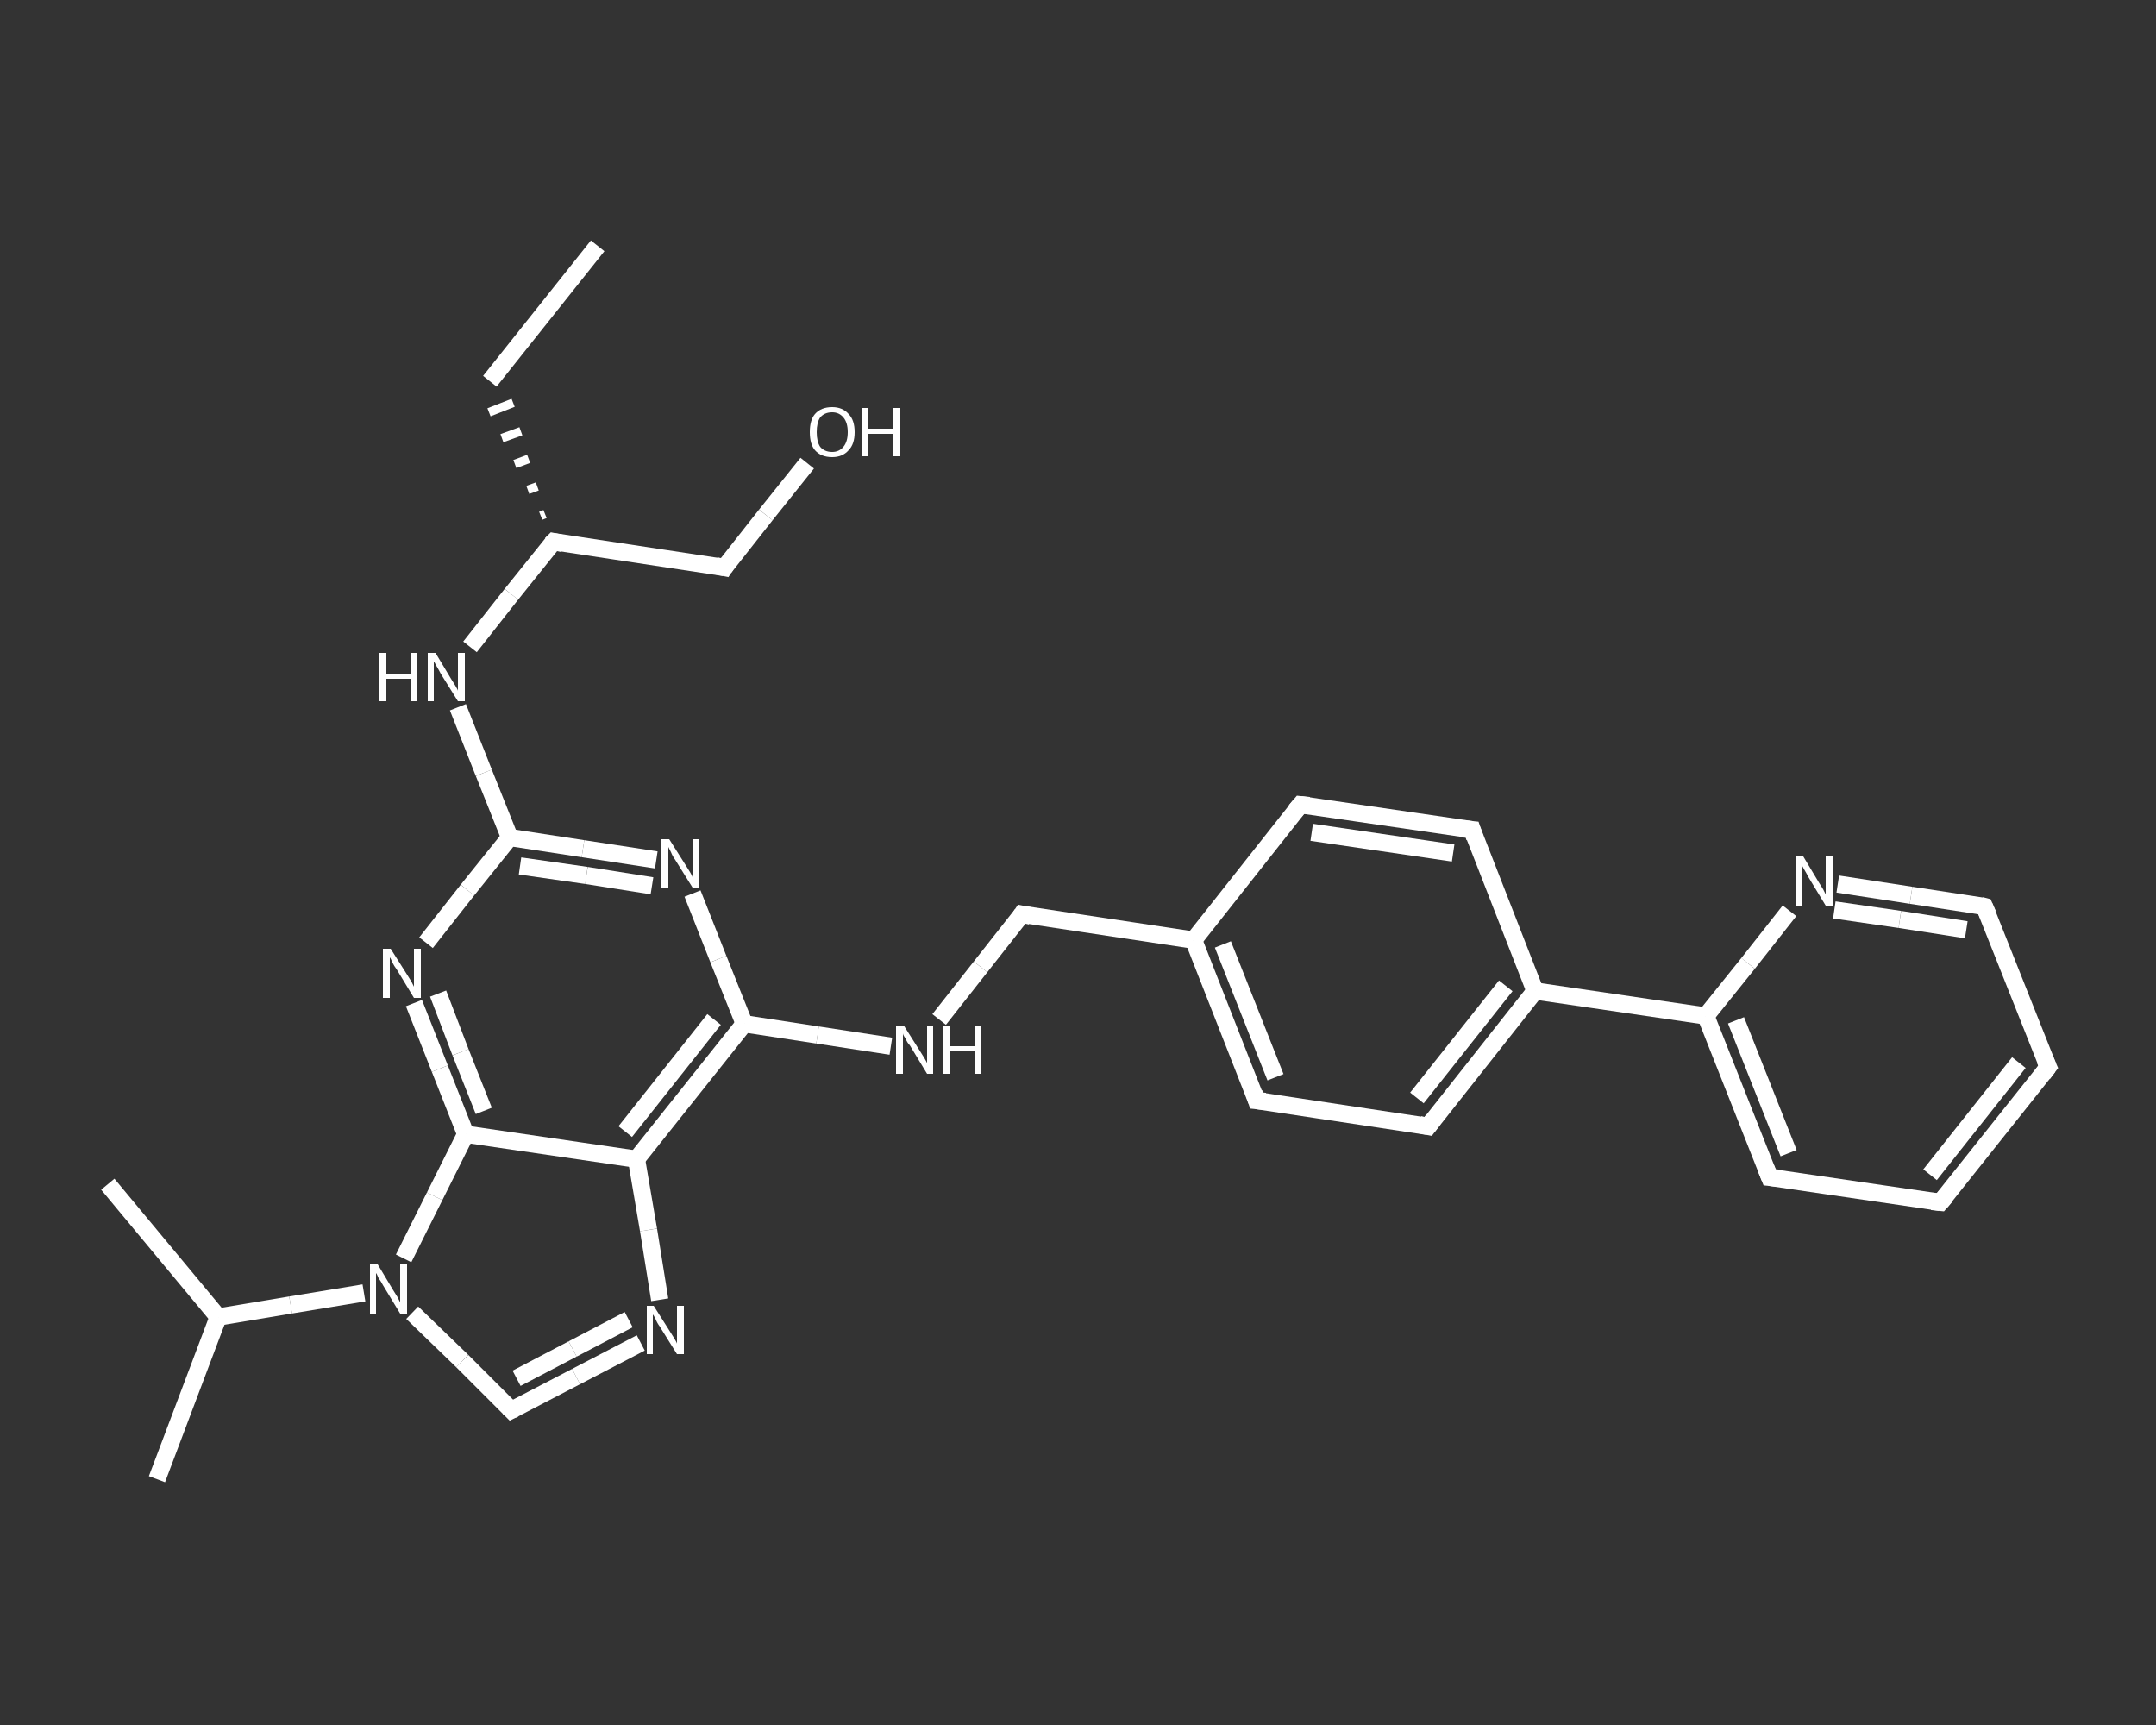 <?xml version='1.0' encoding='iso-8859-1'?>
<svg version='1.1' baseProfile='full'
              xmlns='http://www.w3.org/2000/svg'
                      xmlns:rdkit='http://www.rdkit.org/xml'
                      xmlns:xlink='http://www.w3.org/1999/xlink'
                  xml:space='preserve'
width='250px' height='200px' viewBox='0 0 250 200'>
<rect x="0" y="0" width="250" height="200" fill="#333333" stroke="none"/>
<!-- END OF HEADER -->
<rect style='opacity:1.0;fill:transparent;stroke:none' width='250.0' height='200.0' x='0.0' y='0.0'> </rect>
<path class='bond-0 atom-0 atom-1' d='M 69.3,28.5 L 56.8,44.2' style='fill:none;fill-rule:evenodd;stroke:#FFFFFF;stroke-width:2.0px;stroke-linecap:butt;stroke-linejoin:miter;stroke-opacity:1' />
<path class='bond-1 atom-2 atom-1' d='M 63.2,59.6 L 62.7,59.8' style='fill:none;fill-rule:evenodd;stroke:#FFFFFF;stroke-width:1.0px;stroke-linecap:butt;stroke-linejoin:miter;stroke-opacity:1' />
<path class='bond-1 atom-2 atom-1' d='M 62.3,56.4 L 61.2,56.8' style='fill:none;fill-rule:evenodd;stroke:#FFFFFF;stroke-width:1.0px;stroke-linecap:butt;stroke-linejoin:miter;stroke-opacity:1' />
<path class='bond-1 atom-2 atom-1' d='M 61.3,53.2 L 59.7,53.8' style='fill:none;fill-rule:evenodd;stroke:#FFFFFF;stroke-width:1.0px;stroke-linecap:butt;stroke-linejoin:miter;stroke-opacity:1' />
<path class='bond-1 atom-2 atom-1' d='M 60.4,50.0 L 58.2,50.8' style='fill:none;fill-rule:evenodd;stroke:#FFFFFF;stroke-width:1.0px;stroke-linecap:butt;stroke-linejoin:miter;stroke-opacity:1' />
<path class='bond-1 atom-2 atom-1' d='M 59.5,46.7 L 56.7,47.8' style='fill:none;fill-rule:evenodd;stroke:#FFFFFF;stroke-width:1.0px;stroke-linecap:butt;stroke-linejoin:miter;stroke-opacity:1' />
<path class='bond-2 atom-2 atom-3' d='M 64.2,62.8 L 84.0,65.8' style='fill:none;fill-rule:evenodd;stroke:#FFFFFF;stroke-width:2.0px;stroke-linecap:butt;stroke-linejoin:miter;stroke-opacity:1' />
<path class='bond-3 atom-3 atom-4' d='M 84.0,65.8 L 88.8,59.7' style='fill:none;fill-rule:evenodd;stroke:#FFFFFF;stroke-width:2.0px;stroke-linecap:butt;stroke-linejoin:miter;stroke-opacity:1' />
<path class='bond-3 atom-3 atom-4' d='M 88.8,59.7 L 93.6,53.7' style='fill:none;fill-rule:evenodd;stroke:#FFFFFF;stroke-width:2.0px;stroke-linecap:butt;stroke-linejoin:miter;stroke-opacity:1' />
<path class='bond-4 atom-2 atom-5' d='M 64.2,62.8 L 59.3,68.9' style='fill:none;fill-rule:evenodd;stroke:#FFFFFF;stroke-width:2.0px;stroke-linecap:butt;stroke-linejoin:miter;stroke-opacity:1' />
<path class='bond-4 atom-2 atom-5' d='M 59.3,68.9 L 54.5,75.0' style='fill:none;fill-rule:evenodd;stroke:#FFFFFF;stroke-width:2.0px;stroke-linecap:butt;stroke-linejoin:miter;stroke-opacity:1' />
<path class='bond-5 atom-5 atom-6' d='M 53.1,82.0 L 56.1,89.6' style='fill:none;fill-rule:evenodd;stroke:#FFFFFF;stroke-width:2.0px;stroke-linecap:butt;stroke-linejoin:miter;stroke-opacity:1' />
<path class='bond-5 atom-5 atom-6' d='M 56.1,89.6 L 59.1,97.1' style='fill:none;fill-rule:evenodd;stroke:#FFFFFF;stroke-width:2.0px;stroke-linecap:butt;stroke-linejoin:miter;stroke-opacity:1' />
<path class='bond-6 atom-6 atom-7' d='M 59.1,97.1 L 67.6,98.4' style='fill:none;fill-rule:evenodd;stroke:#FFFFFF;stroke-width:2.0px;stroke-linecap:butt;stroke-linejoin:miter;stroke-opacity:1' />
<path class='bond-6 atom-6 atom-7' d='M 67.6,98.4 L 76.1,99.7' style='fill:none;fill-rule:evenodd;stroke:#FFFFFF;stroke-width:2.0px;stroke-linecap:butt;stroke-linejoin:miter;stroke-opacity:1' />
<path class='bond-6 atom-6 atom-7' d='M 60.3,100.4 L 68.0,101.5' style='fill:none;fill-rule:evenodd;stroke:#FFFFFF;stroke-width:2.0px;stroke-linecap:butt;stroke-linejoin:miter;stroke-opacity:1' />
<path class='bond-6 atom-6 atom-7' d='M 68.0,101.5 L 75.6,102.7' style='fill:none;fill-rule:evenodd;stroke:#FFFFFF;stroke-width:2.0px;stroke-linecap:butt;stroke-linejoin:miter;stroke-opacity:1' />
<path class='bond-7 atom-7 atom-8' d='M 80.3,103.6 L 83.3,111.2' style='fill:none;fill-rule:evenodd;stroke:#FFFFFF;stroke-width:2.0px;stroke-linecap:butt;stroke-linejoin:miter;stroke-opacity:1' />
<path class='bond-7 atom-7 atom-8' d='M 83.3,111.2 L 86.3,118.7' style='fill:none;fill-rule:evenodd;stroke:#FFFFFF;stroke-width:2.0px;stroke-linecap:butt;stroke-linejoin:miter;stroke-opacity:1' />
<path class='bond-8 atom-8 atom-9' d='M 86.3,118.7 L 94.8,120.0' style='fill:none;fill-rule:evenodd;stroke:#FFFFFF;stroke-width:2.0px;stroke-linecap:butt;stroke-linejoin:miter;stroke-opacity:1' />
<path class='bond-8 atom-8 atom-9' d='M 94.8,120.0 L 103.3,121.3' style='fill:none;fill-rule:evenodd;stroke:#FFFFFF;stroke-width:2.0px;stroke-linecap:butt;stroke-linejoin:miter;stroke-opacity:1' />
<path class='bond-9 atom-9 atom-10' d='M 108.9,118.2 L 113.7,112.1' style='fill:none;fill-rule:evenodd;stroke:#FFFFFF;stroke-width:2.0px;stroke-linecap:butt;stroke-linejoin:miter;stroke-opacity:1' />
<path class='bond-9 atom-9 atom-10' d='M 113.7,112.1 L 118.5,106.0' style='fill:none;fill-rule:evenodd;stroke:#FFFFFF;stroke-width:2.0px;stroke-linecap:butt;stroke-linejoin:miter;stroke-opacity:1' />
<path class='bond-10 atom-10 atom-11' d='M 118.5,106.0 L 138.4,109.0' style='fill:none;fill-rule:evenodd;stroke:#FFFFFF;stroke-width:2.0px;stroke-linecap:butt;stroke-linejoin:miter;stroke-opacity:1' />
<path class='bond-11 atom-11 atom-12' d='M 138.4,109.0 L 145.7,127.6' style='fill:none;fill-rule:evenodd;stroke:#FFFFFF;stroke-width:2.0px;stroke-linecap:butt;stroke-linejoin:miter;stroke-opacity:1' />
<path class='bond-11 atom-11 atom-12' d='M 141.8,109.5 L 147.9,124.9' style='fill:none;fill-rule:evenodd;stroke:#FFFFFF;stroke-width:2.0px;stroke-linecap:butt;stroke-linejoin:miter;stroke-opacity:1' />
<path class='bond-12 atom-12 atom-13' d='M 145.7,127.6 L 165.6,130.6' style='fill:none;fill-rule:evenodd;stroke:#FFFFFF;stroke-width:2.0px;stroke-linecap:butt;stroke-linejoin:miter;stroke-opacity:1' />
<path class='bond-13 atom-13 atom-14' d='M 165.6,130.6 L 178.0,114.9' style='fill:none;fill-rule:evenodd;stroke:#FFFFFF;stroke-width:2.0px;stroke-linecap:butt;stroke-linejoin:miter;stroke-opacity:1' />
<path class='bond-13 atom-13 atom-14' d='M 164.3,127.3 L 174.6,114.3' style='fill:none;fill-rule:evenodd;stroke:#FFFFFF;stroke-width:2.0px;stroke-linecap:butt;stroke-linejoin:miter;stroke-opacity:1' />
<path class='bond-14 atom-14 atom-15' d='M 178.0,114.9 L 197.8,117.8' style='fill:none;fill-rule:evenodd;stroke:#FFFFFF;stroke-width:2.0px;stroke-linecap:butt;stroke-linejoin:miter;stroke-opacity:1' />
<path class='bond-15 atom-15 atom-16' d='M 197.8,117.8 L 205.2,136.5' style='fill:none;fill-rule:evenodd;stroke:#FFFFFF;stroke-width:2.0px;stroke-linecap:butt;stroke-linejoin:miter;stroke-opacity:1' />
<path class='bond-15 atom-15 atom-16' d='M 201.3,118.3 L 207.4,133.7' style='fill:none;fill-rule:evenodd;stroke:#FFFFFF;stroke-width:2.0px;stroke-linecap:butt;stroke-linejoin:miter;stroke-opacity:1' />
<path class='bond-16 atom-16 atom-17' d='M 205.2,136.5 L 225.0,139.4' style='fill:none;fill-rule:evenodd;stroke:#FFFFFF;stroke-width:2.0px;stroke-linecap:butt;stroke-linejoin:miter;stroke-opacity:1' />
<path class='bond-17 atom-17 atom-18' d='M 225.0,139.4 L 237.5,123.7' style='fill:none;fill-rule:evenodd;stroke:#FFFFFF;stroke-width:2.0px;stroke-linecap:butt;stroke-linejoin:miter;stroke-opacity:1' />
<path class='bond-17 atom-17 atom-18' d='M 223.8,136.2 L 234.1,123.2' style='fill:none;fill-rule:evenodd;stroke:#FFFFFF;stroke-width:2.0px;stroke-linecap:butt;stroke-linejoin:miter;stroke-opacity:1' />
<path class='bond-18 atom-18 atom-19' d='M 237.5,123.7 L 230.1,105.1' style='fill:none;fill-rule:evenodd;stroke:#FFFFFF;stroke-width:2.0px;stroke-linecap:butt;stroke-linejoin:miter;stroke-opacity:1' />
<path class='bond-19 atom-19 atom-20' d='M 230.1,105.1 L 221.6,103.8' style='fill:none;fill-rule:evenodd;stroke:#FFFFFF;stroke-width:2.0px;stroke-linecap:butt;stroke-linejoin:miter;stroke-opacity:1' />
<path class='bond-19 atom-19 atom-20' d='M 221.6,103.8 L 213.1,102.5' style='fill:none;fill-rule:evenodd;stroke:#FFFFFF;stroke-width:2.0px;stroke-linecap:butt;stroke-linejoin:miter;stroke-opacity:1' />
<path class='bond-19 atom-19 atom-20' d='M 228.0,107.8 L 220.3,106.6' style='fill:none;fill-rule:evenodd;stroke:#FFFFFF;stroke-width:2.0px;stroke-linecap:butt;stroke-linejoin:miter;stroke-opacity:1' />
<path class='bond-19 atom-19 atom-20' d='M 220.3,106.6 L 212.7,105.5' style='fill:none;fill-rule:evenodd;stroke:#FFFFFF;stroke-width:2.0px;stroke-linecap:butt;stroke-linejoin:miter;stroke-opacity:1' />
<path class='bond-20 atom-14 atom-21' d='M 178.0,114.9 L 170.7,96.2' style='fill:none;fill-rule:evenodd;stroke:#FFFFFF;stroke-width:2.0px;stroke-linecap:butt;stroke-linejoin:miter;stroke-opacity:1' />
<path class='bond-21 atom-21 atom-22' d='M 170.7,96.2 L 150.8,93.3' style='fill:none;fill-rule:evenodd;stroke:#FFFFFF;stroke-width:2.0px;stroke-linecap:butt;stroke-linejoin:miter;stroke-opacity:1' />
<path class='bond-21 atom-21 atom-22' d='M 168.5,98.9 L 152.1,96.5' style='fill:none;fill-rule:evenodd;stroke:#FFFFFF;stroke-width:2.0px;stroke-linecap:butt;stroke-linejoin:miter;stroke-opacity:1' />
<path class='bond-22 atom-8 atom-23' d='M 86.3,118.7 L 73.8,134.4' style='fill:none;fill-rule:evenodd;stroke:#FFFFFF;stroke-width:2.0px;stroke-linecap:butt;stroke-linejoin:miter;stroke-opacity:1' />
<path class='bond-22 atom-8 atom-23' d='M 82.8,118.2 L 72.5,131.2' style='fill:none;fill-rule:evenodd;stroke:#FFFFFF;stroke-width:2.0px;stroke-linecap:butt;stroke-linejoin:miter;stroke-opacity:1' />
<path class='bond-23 atom-23 atom-24' d='M 73.8,134.4 L 75.2,142.6' style='fill:none;fill-rule:evenodd;stroke:#FFFFFF;stroke-width:2.0px;stroke-linecap:butt;stroke-linejoin:miter;stroke-opacity:1' />
<path class='bond-23 atom-23 atom-24' d='M 75.2,142.6 L 76.5,150.7' style='fill:none;fill-rule:evenodd;stroke:#FFFFFF;stroke-width:2.0px;stroke-linecap:butt;stroke-linejoin:miter;stroke-opacity:1' />
<path class='bond-24 atom-24 atom-25' d='M 74.3,155.7 L 66.8,159.6' style='fill:none;fill-rule:evenodd;stroke:#FFFFFF;stroke-width:2.0px;stroke-linecap:butt;stroke-linejoin:miter;stroke-opacity:1' />
<path class='bond-24 atom-24 atom-25' d='M 66.8,159.6 L 59.3,163.5' style='fill:none;fill-rule:evenodd;stroke:#FFFFFF;stroke-width:2.0px;stroke-linecap:butt;stroke-linejoin:miter;stroke-opacity:1' />
<path class='bond-24 atom-24 atom-25' d='M 72.9,153.0 L 66.4,156.4' style='fill:none;fill-rule:evenodd;stroke:#FFFFFF;stroke-width:2.0px;stroke-linecap:butt;stroke-linejoin:miter;stroke-opacity:1' />
<path class='bond-24 atom-24 atom-25' d='M 66.4,156.4 L 59.9,159.8' style='fill:none;fill-rule:evenodd;stroke:#FFFFFF;stroke-width:2.0px;stroke-linecap:butt;stroke-linejoin:miter;stroke-opacity:1' />
<path class='bond-25 atom-25 atom-26' d='M 59.3,163.5 L 53.6,157.8' style='fill:none;fill-rule:evenodd;stroke:#FFFFFF;stroke-width:2.0px;stroke-linecap:butt;stroke-linejoin:miter;stroke-opacity:1' />
<path class='bond-25 atom-25 atom-26' d='M 53.6,157.8 L 47.8,152.2' style='fill:none;fill-rule:evenodd;stroke:#FFFFFF;stroke-width:2.0px;stroke-linecap:butt;stroke-linejoin:miter;stroke-opacity:1' />
<path class='bond-26 atom-26 atom-27' d='M 42.2,149.9 L 33.7,151.3' style='fill:none;fill-rule:evenodd;stroke:#FFFFFF;stroke-width:2.0px;stroke-linecap:butt;stroke-linejoin:miter;stroke-opacity:1' />
<path class='bond-26 atom-26 atom-27' d='M 33.7,151.3 L 25.3,152.7' style='fill:none;fill-rule:evenodd;stroke:#FFFFFF;stroke-width:2.0px;stroke-linecap:butt;stroke-linejoin:miter;stroke-opacity:1' />
<path class='bond-27 atom-27 atom-28' d='M 25.3,152.7 L 18.2,171.5' style='fill:none;fill-rule:evenodd;stroke:#FFFFFF;stroke-width:2.0px;stroke-linecap:butt;stroke-linejoin:miter;stroke-opacity:1' />
<path class='bond-28 atom-27 atom-29' d='M 25.3,152.7 L 12.5,137.3' style='fill:none;fill-rule:evenodd;stroke:#FFFFFF;stroke-width:2.0px;stroke-linecap:butt;stroke-linejoin:miter;stroke-opacity:1' />
<path class='bond-29 atom-26 atom-30' d='M 46.8,145.9 L 50.4,138.7' style='fill:none;fill-rule:evenodd;stroke:#FFFFFF;stroke-width:2.0px;stroke-linecap:butt;stroke-linejoin:miter;stroke-opacity:1' />
<path class='bond-29 atom-26 atom-30' d='M 50.4,138.7 L 54.0,131.5' style='fill:none;fill-rule:evenodd;stroke:#FFFFFF;stroke-width:2.0px;stroke-linecap:butt;stroke-linejoin:miter;stroke-opacity:1' />
<path class='bond-30 atom-30 atom-31' d='M 54.0,131.5 L 51.0,123.9' style='fill:none;fill-rule:evenodd;stroke:#FFFFFF;stroke-width:2.0px;stroke-linecap:butt;stroke-linejoin:miter;stroke-opacity:1' />
<path class='bond-30 atom-30 atom-31' d='M 51.0,123.9 L 48.0,116.3' style='fill:none;fill-rule:evenodd;stroke:#FFFFFF;stroke-width:2.0px;stroke-linecap:butt;stroke-linejoin:miter;stroke-opacity:1' />
<path class='bond-30 atom-30 atom-31' d='M 56.1,128.8 L 53.4,122.0' style='fill:none;fill-rule:evenodd;stroke:#FFFFFF;stroke-width:2.0px;stroke-linecap:butt;stroke-linejoin:miter;stroke-opacity:1' />
<path class='bond-30 atom-30 atom-31' d='M 53.4,122.0 L 50.8,115.2' style='fill:none;fill-rule:evenodd;stroke:#FFFFFF;stroke-width:2.0px;stroke-linecap:butt;stroke-linejoin:miter;stroke-opacity:1' />
<path class='bond-31 atom-31 atom-6' d='M 49.4,109.3 L 54.2,103.2' style='fill:none;fill-rule:evenodd;stroke:#FFFFFF;stroke-width:2.0px;stroke-linecap:butt;stroke-linejoin:miter;stroke-opacity:1' />
<path class='bond-31 atom-31 atom-6' d='M 54.2,103.2 L 59.1,97.1' style='fill:none;fill-rule:evenodd;stroke:#FFFFFF;stroke-width:2.0px;stroke-linecap:butt;stroke-linejoin:miter;stroke-opacity:1' />
<path class='bond-32 atom-22 atom-11' d='M 150.8,93.3 L 138.4,109.0' style='fill:none;fill-rule:evenodd;stroke:#FFFFFF;stroke-width:2.0px;stroke-linecap:butt;stroke-linejoin:miter;stroke-opacity:1' />
<path class='bond-33 atom-30 atom-23' d='M 54.0,131.5 L 73.8,134.4' style='fill:none;fill-rule:evenodd;stroke:#FFFFFF;stroke-width:2.0px;stroke-linecap:butt;stroke-linejoin:miter;stroke-opacity:1' />
<path class='bond-34 atom-20 atom-15' d='M 207.5,105.6 L 202.7,111.7' style='fill:none;fill-rule:evenodd;stroke:#FFFFFF;stroke-width:2.0px;stroke-linecap:butt;stroke-linejoin:miter;stroke-opacity:1' />
<path class='bond-34 atom-20 atom-15' d='M 202.7,111.7 L 197.8,117.8' style='fill:none;fill-rule:evenodd;stroke:#FFFFFF;stroke-width:2.0px;stroke-linecap:butt;stroke-linejoin:miter;stroke-opacity:1' />
<path d='M 65.2,63.0 L 64.2,62.8 L 63.9,63.1' style='fill:none;stroke:#FFFFFF;stroke-width:2.0px;stroke-linecap:butt;stroke-linejoin:miter;stroke-opacity:1;' />
<path d='M 83.0,65.6 L 84.0,65.8 L 84.2,65.5' style='fill:none;stroke:#FFFFFF;stroke-width:2.0px;stroke-linecap:butt;stroke-linejoin:miter;stroke-opacity:1;' />
<path d='M 118.3,106.3 L 118.5,106.0 L 119.5,106.2' style='fill:none;stroke:#FFFFFF;stroke-width:2.0px;stroke-linecap:butt;stroke-linejoin:miter;stroke-opacity:1;' />
<path d='M 145.4,126.7 L 145.7,127.6 L 146.7,127.7' style='fill:none;stroke:#FFFFFF;stroke-width:2.0px;stroke-linecap:butt;stroke-linejoin:miter;stroke-opacity:1;' />
<path d='M 164.6,130.4 L 165.6,130.6 L 166.2,129.8' style='fill:none;stroke:#FFFFFF;stroke-width:2.0px;stroke-linecap:butt;stroke-linejoin:miter;stroke-opacity:1;' />
<path d='M 204.8,135.5 L 205.2,136.5 L 206.2,136.6' style='fill:none;stroke:#FFFFFF;stroke-width:2.0px;stroke-linecap:butt;stroke-linejoin:miter;stroke-opacity:1;' />
<path d='M 224.0,139.3 L 225.0,139.4 L 225.7,138.6' style='fill:none;stroke:#FFFFFF;stroke-width:2.0px;stroke-linecap:butt;stroke-linejoin:miter;stroke-opacity:1;' />
<path d='M 236.9,124.5 L 237.5,123.7 L 237.1,122.8' style='fill:none;stroke:#FFFFFF;stroke-width:2.0px;stroke-linecap:butt;stroke-linejoin:miter;stroke-opacity:1;' />
<path d='M 230.5,106.0 L 230.1,105.1 L 229.7,105.0' style='fill:none;stroke:#FFFFFF;stroke-width:2.0px;stroke-linecap:butt;stroke-linejoin:miter;stroke-opacity:1;' />
<path d='M 171.0,97.1 L 170.7,96.2 L 169.7,96.1' style='fill:none;stroke:#FFFFFF;stroke-width:2.0px;stroke-linecap:butt;stroke-linejoin:miter;stroke-opacity:1;' />
<path d='M 151.8,93.4 L 150.8,93.3 L 150.2,94.0' style='fill:none;stroke:#FFFFFF;stroke-width:2.0px;stroke-linecap:butt;stroke-linejoin:miter;stroke-opacity:1;' />
<path d='M 59.7,163.3 L 59.3,163.5 L 59.0,163.2' style='fill:none;stroke:#FFFFFF;stroke-width:2.0px;stroke-linecap:butt;stroke-linejoin:miter;stroke-opacity:1;' />
<path class='atom-4' d='M 93.9 50.1
Q 93.9 48.7, 94.5 48.0
Q 95.2 47.2, 96.5 47.2
Q 97.7 47.2, 98.4 48.0
Q 99.1 48.7, 99.1 50.1
Q 99.1 51.5, 98.4 52.2
Q 97.7 53.0, 96.5 53.0
Q 95.2 53.0, 94.5 52.2
Q 93.9 51.5, 93.9 50.1
M 96.5 52.4
Q 97.3 52.4, 97.8 51.8
Q 98.3 51.2, 98.3 50.1
Q 98.3 49.0, 97.8 48.4
Q 97.3 47.8, 96.5 47.8
Q 95.6 47.8, 95.1 48.4
Q 94.7 49.0, 94.7 50.1
Q 94.7 51.2, 95.1 51.8
Q 95.6 52.4, 96.5 52.4
' fill='#FFFFFF'/>
<path class='atom-4' d='M 100.0 47.3
L 100.7 47.3
L 100.7 49.7
L 103.6 49.7
L 103.6 47.3
L 104.4 47.3
L 104.4 52.9
L 103.6 52.9
L 103.6 50.3
L 100.7 50.3
L 100.7 52.9
L 100.0 52.9
L 100.0 47.3
' fill='#FFFFFF'/>
<path class='atom-5' d='M 44.0 75.7
L 44.8 75.7
L 44.8 78.1
L 47.7 78.1
L 47.7 75.7
L 48.4 75.7
L 48.4 81.3
L 47.7 81.3
L 47.7 78.7
L 44.8 78.7
L 44.8 81.3
L 44.0 81.3
L 44.0 75.7
' fill='#FFFFFF'/>
<path class='atom-5' d='M 50.5 75.7
L 52.3 78.7
Q 52.5 79.0, 52.8 79.5
Q 53.1 80.0, 53.1 80.1
L 53.1 75.7
L 53.9 75.7
L 53.9 81.3
L 53.1 81.3
L 51.1 78.1
Q 50.9 77.7, 50.6 77.2
Q 50.4 76.8, 50.3 76.7
L 50.3 81.3
L 49.6 81.3
L 49.6 75.7
L 50.5 75.7
' fill='#FFFFFF'/>
<path class='atom-7' d='M 77.6 97.3
L 79.5 100.3
Q 79.7 100.6, 80.0 101.1
Q 80.3 101.6, 80.3 101.7
L 80.3 97.3
L 81.0 97.3
L 81.0 102.9
L 80.3 102.9
L 78.3 99.7
Q 78.0 99.3, 77.8 98.8
Q 77.6 98.4, 77.5 98.2
L 77.5 102.9
L 76.7 102.9
L 76.7 97.3
L 77.6 97.3
' fill='#FFFFFF'/>
<path class='atom-9' d='M 104.8 118.9
L 106.7 121.9
Q 106.9 122.2, 107.2 122.7
Q 107.5 123.2, 107.5 123.3
L 107.5 118.9
L 108.2 118.9
L 108.2 124.5
L 107.5 124.5
L 105.5 121.2
Q 105.2 120.9, 105.0 120.4
Q 104.7 120.0, 104.7 119.8
L 104.7 124.5
L 103.9 124.5
L 103.9 118.9
L 104.8 118.9
' fill='#FFFFFF'/>
<path class='atom-9' d='M 109.3 118.9
L 110.1 118.9
L 110.1 121.3
L 113.0 121.3
L 113.0 118.9
L 113.8 118.9
L 113.8 124.5
L 113.0 124.5
L 113.0 121.9
L 110.1 121.9
L 110.1 124.5
L 109.3 124.5
L 109.3 118.9
' fill='#FFFFFF'/>
<path class='atom-20' d='M 209.1 99.3
L 210.9 102.3
Q 211.1 102.6, 211.4 103.1
Q 211.7 103.7, 211.7 103.7
L 211.7 99.3
L 212.5 99.3
L 212.5 105.0
L 211.7 105.0
L 209.7 101.7
Q 209.5 101.3, 209.2 100.8
Q 209.0 100.4, 208.9 100.3
L 208.9 105.0
L 208.2 105.0
L 208.2 99.3
L 209.1 99.3
' fill='#FFFFFF'/>
<path class='atom-24' d='M 75.8 151.4
L 77.7 154.4
Q 77.9 154.7, 78.2 155.2
Q 78.5 155.7, 78.5 155.8
L 78.5 151.4
L 79.3 151.4
L 79.3 157.0
L 78.5 157.0
L 76.5 153.8
Q 76.2 153.4, 76.0 152.9
Q 75.8 152.5, 75.7 152.4
L 75.7 157.0
L 75.0 157.0
L 75.0 151.4
L 75.8 151.4
' fill='#FFFFFF'/>
<path class='atom-26' d='M 43.8 146.6
L 45.6 149.6
Q 45.8 149.9, 46.1 150.4
Q 46.4 151.0, 46.4 151.0
L 46.4 146.6
L 47.2 146.6
L 47.2 152.3
L 46.4 152.3
L 44.4 149.0
Q 44.2 148.6, 43.9 148.2
Q 43.7 147.7, 43.6 147.6
L 43.6 152.3
L 42.9 152.3
L 42.9 146.6
L 43.8 146.6
' fill='#FFFFFF'/>
<path class='atom-31' d='M 45.3 110.0
L 47.2 113.0
Q 47.4 113.3, 47.7 113.8
Q 48.0 114.4, 48.0 114.4
L 48.0 110.0
L 48.8 110.0
L 48.8 115.7
L 48.0 115.7
L 46.0 112.4
Q 45.7 112.0, 45.5 111.6
Q 45.3 111.1, 45.2 111.0
L 45.2 115.7
L 44.4 115.7
L 44.4 110.0
L 45.3 110.0
' fill='#FFFFFF'/>
</svg>
